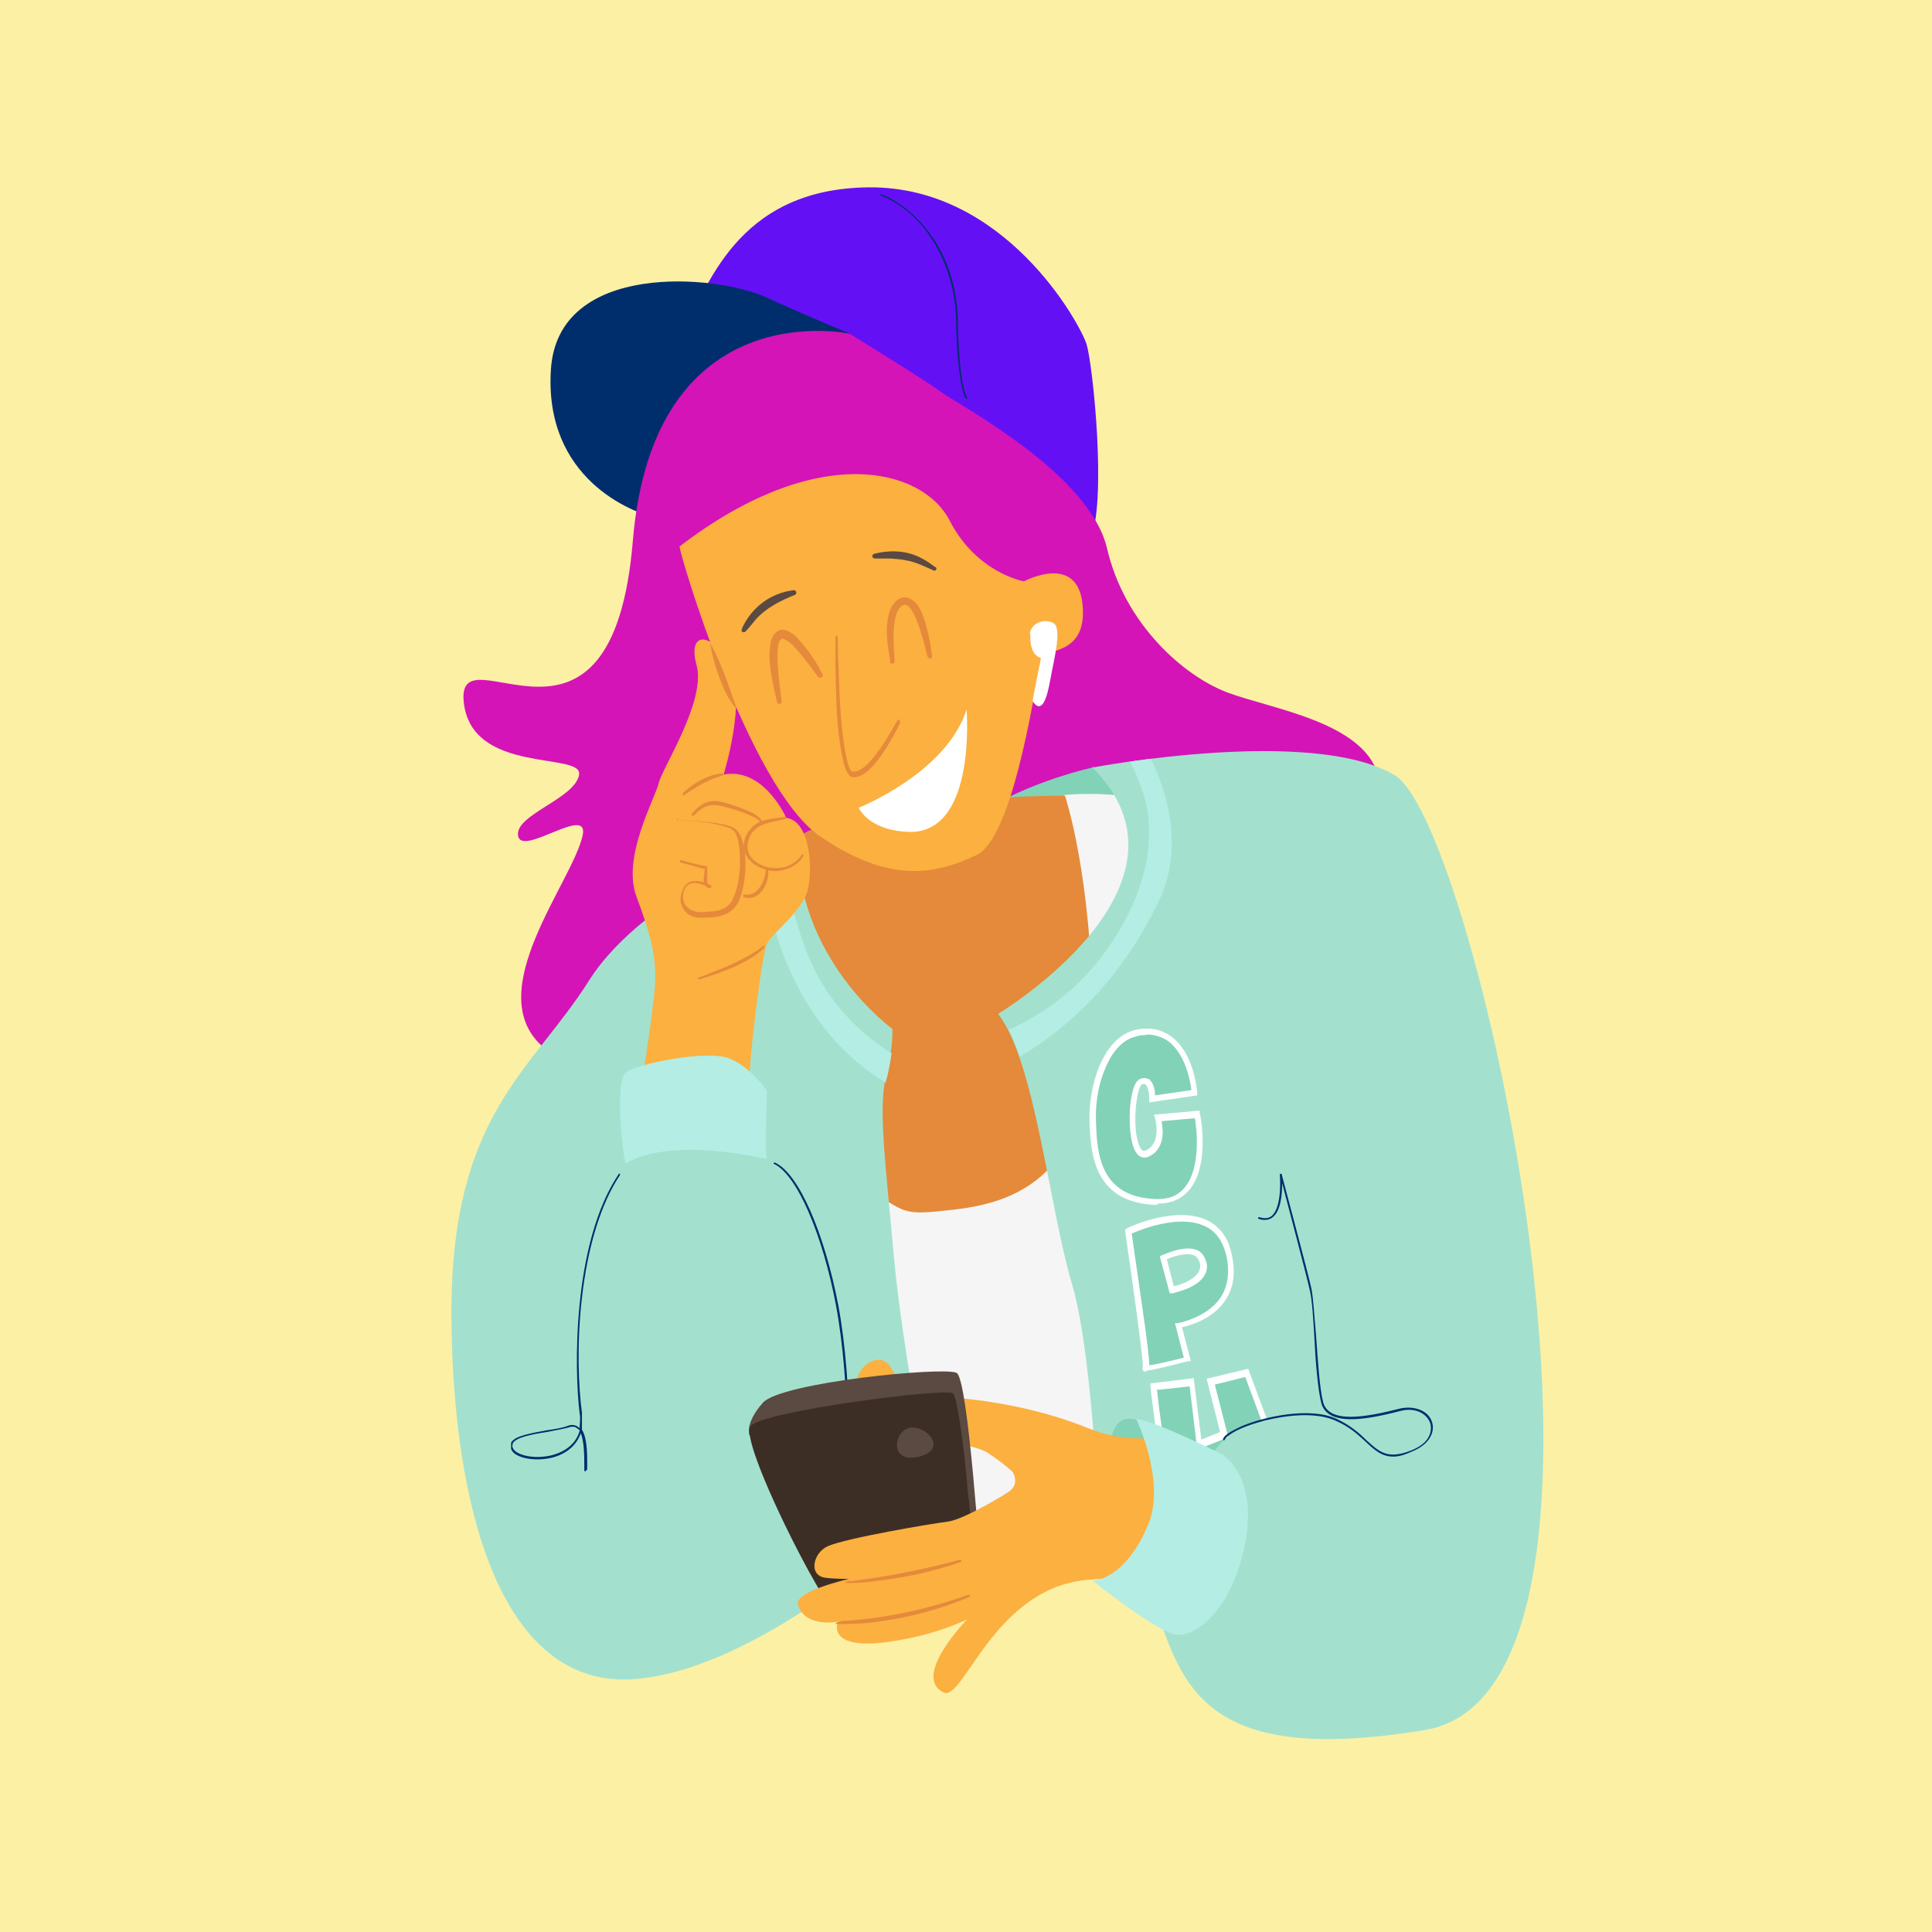 <?xml version="1.0" encoding="UTF-8"?>
<svg id="Layer_1" data-name="Layer 1" xmlns="http://www.w3.org/2000/svg" version="1.1" viewBox="0 0 330 330">
  <defs>
    <style>
      .cls-1 {
        fill: #b4ede4;
      }

      .cls-1, .cls-2, .cls-3, .cls-4, .cls-5, .cls-6, .cls-7, .cls-8, .cls-9, .cls-10, .cls-11, .cls-12, .cls-13 {
        stroke-width: 0px;
      }

      .cls-2 {
        fill: #d414b7;
      }

      .cls-3 {
        fill: #fbb040;
      }

      .cls-4 {
        fill: #f5f5f5;
      }

      .cls-5 {
        fill: #002e6d;
      }

      .cls-6 {
        fill: #e48a3a;
      }

      .cls-7 {
        fill: #a3e1ce;
      }

      .cls-8 {
        fill: #82d2b7;
      }

      .cls-9 {
        fill: #fcf0a5;
      }

      .cls-10 {
        fill: #3c2e25;
      }

      .cls-11 {
        fill: #6410f5;
      }

      .cls-12 {
        fill: #5a4a42;
      }

      .cls-13 {
        fill: #fff;
      }
    </style>
  </defs>
  <g id="Layer_4" data-name="Layer 4">
    <rect class="cls-9" width="330" height="330"/>
  </g>
  <g id="Layer_5" data-name="Layer 5">
    <path class="cls-11" d="M116.9,55.9c3.8-5.8,8.4-23.7,31.5-23.9,23.2-.2,36,23.1,37.2,26.8,1.1,3.7,3.5,27.1.6,33.4-2.9,6.3-44.2-18.4-44.3-18.7-.1-.3-25-17.6-25-17.6Z"/>
    <path class="cls-5" d="M112.3,88.5c-4.4-.9-19.4-6.8-18.2-25.4s28.4-16.2,36.8-12.3c8.4,3.8,14.3,6.2,14.3,6.2l-12.8,13.1s-20.1,18.4-20.1,18.4Z"/>
    <path class="cls-2" d="M116.8,161.2c-4,2.3-19.5,21.9-24.3,17.4-10.2-9.4,5.1-27.7,7-35.8,1.3-5.6-10.3,3.6-11,0s9.6-6.3,10.4-10.4c.9-4.1-18.5.1-19.7-12.6s25.4,15.2,28.9-27.5c3.6-42.6,37-35.3,37-35.3,0,0,12.9,7.9,15.7,10,2.8,2.1,25.3,13.8,28.3,26.7s13.1,21.8,20.6,24.6c7.5,2.8,23.1,5,25.7,14.1,2.6,9-28.5,41-28.5,41l-90.2-12.1h0Z"/>
    <path class="cls-8" d="M186.6,131.1c-4,.9-11.4,3.2-17.4,6.7s-3.1,13.6-3.1,13.6l30.1-3.5-2.6-11.6-6.9-5.3h-.1Z"/>
    <path class="cls-4" d="M155.1,153.9l26.7-18.1s26.5-3.4,44.8,18.1-2.1,90.4-2.1,90.4c0,0-56.6,34.3-85.1,21.2-28.6-13.1,15.7-111.6,15.7-111.6h0Z"/>
    <path class="cls-6" d="M163,206.6c12.7-1.4,23.6-7.6,23.6-32.2s-4.7-38.5-4.7-38.5c0,0-43.2,0-48.2,9.7s5.2,52.1,13.4,56.8c8.1,4.8,6.3,5.3,16,4.2h-.1Z"/>
    <path class="cls-7" d="M170.6,173.1s36.2-21.8,16-42c0,0,37.5-7.1,51.6,1.3,14.2,8.3,46.4,156.2,5.2,163.1-41.1,6.8-41.9-10-47.7-26-5.8-16-7.6-2.1-7.6-2.1,0,0-1.1-35-5-48.1s-6.3-38-12.6-46.1h.1Z"/>
    <path class="cls-7" d="M152.5,175.8s-16.8-12-16.3-33c0,0-25.8,9.2-35.6,24.7-9.8,15.5-23.3,22.7-23.5,56.1,0,33.4,8.3,65,31.3,63.2,23-1.8,51-29.2,51-29.2,0,0-5.3-27.2-6.7-42.8s-2.7-25.4-1.4-30.8c1.4-5.5,1.1-8.3,1.1-8.3h0Z"/>
    <path class="cls-1" d="M151.3,184.9c0-.3.1-.5.2-.8.4-1.6.6-3,.8-4.2-3.6-2.2-10.8-7.6-14.5-17.3-2.9-7.6-4-14.3-4.4-18.6-1,.4-2.1.9-3.4,1.5.6,8.5,3.9,28.9,21.4,39.5h-.1Z"/>
    <path class="cls-1" d="M195.4,136c2.6,8.4-.6,19.6-8.6,29.1-4.8,5.7-10.6,9.1-14.5,10.8.7,1.3,1.3,2.9,1.9,4.6,10-6,17.9-14.6,23.6-26.3,4.6-9.3,1.5-19-1.2-24.6-1.3.2-2.5.3-3.6.5.9,1.6,1.7,3.6,2.5,6h0Z"/>
    <g>
      <path class="cls-8" d="M196.7,187.8s0-3.8-1.9-2.9-2.3,13.6,1,12.3,1.9-6.2,1.9-6.2l6.8-.6s3,15.4-7.2,14.9c-10.2-.4-10.4-8.7-10.6-13.9s1.9-13.7,7.5-14.9,9.1,3.2,9.9,10.3l-7.3,1h0Z"/>
      <path class="cls-13" d="M197.6,205.8h-.4c-10.5-.5-10.9-9-11.1-14.1v-.3c-.2-5.5,2.1-14.2,7.9-15.5,2.3-.5,4.3-.1,6,1.1,2.4,1.7,4,5.1,4.5,9.6v.5l-8.2,1.2v-.6c0-.9-.2-2.2-.7-2.5,0,0-.2-.1-.5,0-1,.4-1.8,7.5-.5,10.5.4,1.1.9.9,1.1.8,2.8-1.2,1.6-5.5,1.6-5.5l-.2-.6,7.8-.7v.4c.2.4,1.8,9-1.8,13.2-1.3,1.5-3.1,2.3-5.4,2.3v.2ZM195.8,176.8c-.5,0-1.1,0-1.6.2-2.9.6-4.6,3.4-5.5,5.7-1.3,3.1-1.6,6.5-1.5,8.7v.3c.2,5,.5,12.7,10.1,13.1,2.2.1,3.8-.5,5-1.9,2.9-3.4,2.1-10.1,1.8-11.9l-5.7.5c.1.5.2,1.3.2,2.1-.1,2-1,3.4-2.5,4-.5.2-1.6.4-2.4-1.4-1.2-2.8-1-11,1-11.9.7-.3,1.2-.1,1.5,0,.8.5,1.1,1.9,1.1,2.8l6.2-.9c-.5-3.9-2-6.9-4-8.4-1.1-.7-2.3-1.1-3.6-1.1h-.1Z"/>
    </g>
    <g>
      <path class="cls-8" d="M209.8,214.2c-2.7-10.7-17.2-3.8-17.2-3.8,0,0,3.5,22.9,3,23.3s7.1-1.4,7.1-1.4l-1.5-5.9s11.3-1.6,8.6-12.3h0ZM200.2,220.3l-1.4-5.5s5.7-2.9,6.8.7c1,3.6-5.3,4.8-5.3,4.8h-.1Z"/>
      <path class="cls-13" d="M195.8,234.3c-.4,0-.5-.1-.6-.3s-.1-.3,0-.5c.1-1.4-1.8-14.8-3-23.1v-.4l.3-.2c.3-.2,8.3-3.9,13.6-1.4,2.1,1,3.6,2.8,4.2,5.5h0c.8,3.2.5,6-1,8.2-2.1,3.2-6,4.3-7.4,4.6l1.5,5.8h-.5c-4.6,1.2-6.4,1.6-7.1,1.6v.2ZM193.3,210.7c.2,1.4.9,6.3,1.6,11.1,1.1,7.5,1.4,10.3,1.4,11.4,1-.1,3.5-.7,5.9-1.3l-1.5-5.9h.5s5-.9,7.3-4.4c1.3-2,1.6-4.5.9-7.4h0c-.6-2.3-1.8-4-3.7-4.8-4.3-2-10.8.6-12.4,1.3h0ZM199.8,220.9l-1.7-6.3.4-.2c.1,0,3.7-1.8,5.9-.9.8.3,1.3,1,1.6,1.9s.2,1.7-.3,2.5c-1.3,2.2-5.2,2.9-5.4,3h-.5ZM199.3,215.1l1.2,4.6c1-.2,3.4-1,4.2-2.4.3-.5.4-1.1.2-1.7s-.5-1-1-1.2c-1.3-.5-3.5.2-4.6.7h0Z"/>
    </g>
    <g>
      <path class="cls-8" d="M198.7,247.9c-.6-1.4-1.6-11.2-1.6-11.2l6.5-.8,1.3,10.7,4.2-1.6-2.3-9,6.2-1.5,5,13.4-18.5,5.7-.8-5.7h0Z"/>
      <path class="cls-13" d="M199,254.3l-.8-6.3c-.6-1.6-1.6-10.2-1.7-11.2v-.5l7.4-.9,1.3,10.5,3.2-1.3-2.3-9.1,7.1-1.7,5.3,14.3-19.6,6.1h.1ZM197.6,237.2c.4,3.9,1.2,9.6,1.6,10.5h0l.7,5.3,17.4-5.4-4.6-12.4-5.2,1.3,2.3,9-5.3,2.1-1.3-10.8-5.5.6v-.2Z"/>
    </g>
    <path class="cls-5" d="M100,251.3s-.2,0-.2-.1v-1c0-1.4,0-3.9-.6-5.4-1,2.9-3.7,3.9-5,4.2-3,.7-6.4,0-6.9-1.5,0-.4,0-.8,0-1.1.7-1.2,3.5-1.6,6.1-2.1,1.4-.2,2.7-.4,3.7-.8.6-.2,1.2-.1,1.6.2,0,0,.2.2.3.2,0-.7.2-1.6,0-2.5-.9-7.3-1.3-29,6.7-40.9,0,0,.2-.1.2,0,0,0,0,.2,0,.2-3.2,4.8-5.5,12.1-6.5,21-.9,7.7-.6,15.2,0,19.6,0,1.1,0,2.1,0,2.9.9,1.4.9,4.2.9,5.8s0,.8,0,1c0,0,0,.1-.2.1s-.1,0,0,0v.2ZM97.8,243.7c-.2,0-.4,0-.6.1-1,.3-2.4.5-3.8.8-2.6.4-5.2.9-5.8,1.9,0,.2-.2.5,0,.8.4,1.2,3.5,2,6.5,1.3,1.3-.3,4.1-1.3,4.9-4.2,0-.2-.2-.3-.4-.4-.2-.2-.4-.3-.7-.3h0Z"/>
    <path class="cls-5" d="M144.4,262h0c-.1,0-.2-.1-.2-.2.9-6.2,1.1-25.4-1.4-38.8-2.3-12.2-6.7-22.4-10.6-24.2-.1,0-.1-.1,0-.2,0,0,.1-.1.2,0,4,1.8,8.4,11.9,10.8,24.4,2.5,13.4,2.2,32.7,1.4,38.9,0,0-.1.1-.2.1Z"/>
    <path class="cls-8" d="M197,245.8h-7.2s.5-4.4,4.2-3.3c3.7,1.1,3,3.3,3,3.3Z"/>
    <path class="cls-3" d="M197.1,247.3v-1.6h-2.3c-3,0-6-.6-8.8-1.7-4.1-1.7-11.5-4.1-21.2-5.1-3.6-.4-10.2-.7-12.5-5.1-2.3-4.4-8.9,1.5-5,6.7,4,5.2,17.8,5.4,21.3,7.6s5.7,4.6,5.7,4.6l9.6,8.8s17.4,2.2,14.6-8.6c0-.4-1.5-5.5-1.5-5.5h0Z"/>
    <path class="cls-12" d="M165.4,271.7l1.4.8s.9-3.9.8-3.9-2.2-33.1-4.2-34.1c-2.1-1.1-30,1.6-33.1,5.1-3.1,3.5-2.3,5.5-2.3,5.5l5.7,6.7,31.6,20h.1Z"/>
    <path class="cls-10" d="M165.2,253.9c.1-.3-1.4-14.9-2.4-15.9s-32.6,3-34.6,5.6,12.4,31,14.9,32.3c2.6,1.3,23.2-2.8,23.7-3.6s-1.6-18.5-1.6-18.5h0Z"/>
    <path class="cls-3" d="M198.3,257.5l-16.2-6.4-8.3,2.8s-8.7,5.6-11.9,6c-3.1.4-17.3,2.8-20.5,4.2-2.5,1.1-3.4,5-.4,5.4,1.7.2,4,.2,4,.2,0,0-9.4,2.1-8.7,4.4,1.2,4,6.8,2.9,6.8,2.9,0,0-2.3,5.4,10.2,3.2,7.2-1.2,11.9-3.6,11.9-3.6,0,0-9.6,9.8-4,12.5,3.4,1.6,8.8-18.5,25.3-19.3,16.5-.9,11.7-12.4,11.7-12.4h0Z"/>
    <path class="cls-12" d="M155.3,243.9c2.8-.6,6.8,3.6,1.7,4.9-5.1,1.3-4.4-4.3-1.7-4.9Z"/>
    <path class="cls-3" d="M128,185.9c-.3-3.4,2.1-22.8,3-24.7s6.1-5.5,7-9.3.3-11.7-3.7-12.2c0,0-3.8-8.7-10.7-7.4,0,0,4-12.8,1.1-18.6-3-5.8-7.4-6.1-5.7,0,1.6,6.1-5.9,17.5-6.5,20.1s-6.3,12.6-3.8,19.3,3.4,10.4,3.2,14.8c-.2,4.4-2.7,19.8-2.7,19.8l18.7-1.9h0Z"/>
    <path class="cls-6" d="M119.3,167c3.6-1.4,7.2-2.7,10.4-4.9.2-.2.4-.3.6-.5h.3v.2c-1.4,1.5-3.4,2.5-5.3,3.4-1.9.8-3.9,1.5-5.9,2.1-.2,0-.3-.3,0-.4h0Z"/>
    <path class="cls-6" d="M116.1,140.1c1.8,0,3.7.2,5.5.4.9.1,1.8.3,2.7.5.4.1.9.3,1.3.6s.7.8.9,1.2c1.3,3.1,1,8-.3,11.1-.9,2-2.8,2.7-4.8,2.8-1,0-1.9.2-2.9-.1-1.5-.4-2.5-2-2.2-3.6.2-1,.7-2.1,1.7-2.4,1.1-.3,2.2,0,3.2.5,0,0,.2.1.3.2v.2c0,.2-.3.3-.3.2-1.6-.3-.8-2.3-.8-3.4l.2.2c-1.5-.4-2.9-.8-4.4-1.2-.2,0,0-.4,0-.4,1.5.4,3,.8,4.6,1.1,0,.5,0,1.1,0,1.6s0,.9,0,1.2c0,.1.2.2.4.3h0s-.3,0-.3.2v.2h0c-1.1-.6-3-1.2-3.8.1-.9,1.5-.4,3.5,1.4,4,.8.3,1.7.2,2.6.1,1.8,0,3.5-.6,4.2-2.4.7-1.6,1-3.5,1.1-5.3,0-1.8,0-3.7-.6-5.3-.3-.9-1-1.3-1.9-1.5-2.6-.8-5.4-1-8.1-1.1-.2,0-.2-.3,0-.3h0v.3Z"/>
    <path class="cls-6" d="M118.2,139c1.3-1.7,3.1-2.6,5.2-2,1.8.5,3.7,1.1,5.4,2,.3.2,1.7,1.1,1.2,1.4h-.2c-.2-.4-.7-.7-1.2-.9-1.4-.7-3-1.2-4.5-1.6-1-.3-2-.5-3-.3s-1.8.9-2.6,1.7c-.2.2-.5-.1-.3-.3h0Z"/>
    <path class="cls-6" d="M127.1,152.8c2.3.4,3.6-2.3,3.7-4.2,0-.2.4-.2.4,0,.3,2.3-1.6,5.6-4.2,4.6-.2-.1,0-.4,0-.4h0Z"/>
    <path class="cls-6" d="M137.3,146.1c-.9,1.7-2.9,2.6-4.8,2.7-2.8,0-6.3-2.2-5.3-5.4.4-1.4,1.5-2.6,2.8-3.1s2.7-.5,4.1-.8c.2,0,.3.3,0,.4-1.3.3-2.7.5-3.9,1s-2.1,1.5-2.4,2.8c-1,3.8,4.4,5.6,7.2,4,.8-.4,1.5-.9,1.9-1.7,0-.2.4,0,.3.1h0Z"/>
    <path class="cls-6" d="M116.6,135.5c1.8-1.7,4.1-3.1,6.7-3.4,0,0,.2,0,.2.2s0,.2-.2.2c-1.7.5-3.4,1.3-4.9,2.3-.5.3-1,.6-1.5,1-.2.2-.4-.1-.2-.3h0Z"/>
    <path class="cls-3" d="M116.1,93.4c-.3.3,11.7,41,23.9,49.4,12.2,8.4,20,6.4,26.7,3.3,6.8-3,10.5-32,11.2-33.7s7.9-.4,7-9.2c-.9-8.8-10-3.9-10-3.9,0,0-8.1-1.4-12.7-10.4-4.6-8.9-22.5-13.7-46.2,4.5h0Z"/>
    <path class="cls-13" d="M176,108.3c-.1,1.6.2,3.6,1.8,4.1,0,0-1.5,7.3-1.4,7.4,1.5,2.2,2.4-.3,3-3.7s2.1-8.9.5-9.7-3.8,0-4,1.9h0Z"/>
    <path class="cls-13" d="M146.6,138s15-5.9,18.5-16.8c0,0,1.7,20.4-9.2,20.9-7.5,0-9.2-4.1-9.2-4.1h-.1Z"/>
    <path class="cls-6" d="M153.8,123.4c-1.2,2.4-5.1,10-8.3,9.3-.5-.2-.7-.6-.9-1-.4-.8-.5-1.5-.7-2.3-1.1-5.3-1.1-10.6-1.2-16v-4.6c0,0,.1-.2.2-.2s.2,0,.2.2c0,1.5,0,3,.1,4.5.2,5.3.3,10.6,1.3,15.8.2.7.3,1.5.6,2.1.1.3.4.6.5.6,1.9.3,4.4-3.4,5.4-4.9.8-1.3,1.6-2.6,2.3-3.9.1-.2.5,0,.4.2h0v.2Z"/>
    <path class="cls-6" d="M132.7,119.8c-.7-3.2-1.6-6.5-1.1-9.8.1-1.1,1-2.7,2.4-2.4,1.6.4,2.5,1.7,3.5,2.9,1.2,1.5,2.2,3.1,3,4.7.1.2,0,.4-.2.5s-.4,0-.5,0c-1.1-1.5-2.2-3-3.3-4.3-.8-.9-1.7-2-2.8-2.3h-.2c-.4.3-.5.8-.6,1.3-.2,1.3-.1,2.6,0,3.9.1,1.8.4,3.6.6,5.5.1.5-.6.6-.7.2h0Z"/>
    <path class="cls-6" d="M152.1,113.1c-.5-2.8-1-5.7-.2-8.5.4-1.4,1.6-2.9,3.2-2.5,1.8.6,2.5,2.8,3,4.4.5,1.8.9,3.7,1.1,5.6,0,.5-.6.6-.8,0-.4-1.6-2.1-9.1-4-8.8-2.4.9-1.7,7.4-1.6,9.5v.2c-.1.5-.8.5-.8,0h.1Z"/>
    <path class="cls-12" d="M126.7,107.4c1.7-3.7,4.9-6.1,8.9-6.6.4,0,.6.6.2.8-2.5,1-4.9,2.2-6.7,4.2-.6.7-1.1,1.4-1.8,2.1,0,0-.4.2-.5,0-.2,0-.2-.3,0-.5h0Z"/>
    <path class="cls-12" d="M159.6,97.5c-1.6-.7-3.1-1.5-4.9-1.8-.8-.2-1.7-.2-2.6-.3h-2.7c-.2,0-.4-.2-.4-.4s.1-.3.3-.4c2.7-.7,5.7-.6,8.2.8.8.4,1.6,1,2.3,1.5.2,0,.2.4,0,.5-.1,0-.3.2-.4,0h.2Z"/>
    <path class="cls-5" d="M165,68h-.1c0,0-1.4-2.3-1.6-13.4-.1-7.8-4.2-17.7-12.8-21.2-.1,0-.1,0-.1-.2s.1,0,.2,0c3.3,1.3,6.4,4,8.8,7.5,2.7,4,4.1,8.9,4.2,14,.2,11,1.5,13.2,1.6,13.2v.2h-.2Z"/>
    <path class="cls-1" d="M106.9,198.7c-.3.2-2.1-13.9,0-15.5s13.6-3.8,17.4-2.5,6.7,5.6,6.7,5.6c0,0-.4,11.2,0,11.6.4.4-15.5-4.1-24.1.8h0Z"/>
    <path class="cls-7" d="M206.2,250.7s1.1-7.3,12.4-8.4c11.3-1.1,3.4,13.6,3.4,13.6l-14.5,3.2-1.3-8.3h0Z"/>
    <path class="cls-1" d="M209.1,248.6s-12.3-6.2-15-6.2c0,0,5,10.5,2.1,17.8-2.9,7.2-7,9.6-9.6,9.8,0,0,10.8,8.6,14.2,9.2,3.5.6,9.8-4.5,11.9-15.7,2.1-11.2-3.6-14.8-3.6-14.8h0Z"/>
    <path class="cls-5" d="M238,248.8c-2,0-3.2-1.1-4.8-2.6-1.3-1.2-2.7-2.5-5-3.5-4.5-2.1-12.2-.4-16,1.2-1.7.7-2.8,1.5-3,2,0,.1-.1.1-.2.1s-.1-.1-.1-.2c.3-.9,2.2-1.7,3.2-2.2,3.8-1.6,11.7-3.4,16.3-1.2,2.3,1.1,3.8,2.4,5,3.6,2.2,2,3.6,3.3,7.5,1.8,3.2-1.2,3.8-3.2,3.4-4.7-.5-1.5-2.4-2.8-5.1-2.1-6.1,1.6-12.4,2.6-13.5-1.3-.6-2.3-1-7.1-1.2-11.3-.2-3.4-.4-6.6-.8-8.1-.6-2.7-3.6-14-4.7-18.2,0,1.8-.2,4.7-1.6,5.8-.6.5-1.5.6-2.4.3-.1,0-.1-.1-.1-.2s.1-.1.2-.1c.9.3,1.6.2,2.1-.2,1.9-1.6,1.4-7.1,1.4-7.2h.3c0,.1,4.4,16.4,5.1,19.6.3,1.5.5,4.7.8,8.1.3,4.2.6,9,1.2,11.3,1,3.7,7.2,2.6,13.1,1.1,2.1-.5,4.8.1,5.5,2.3.5,1.5-.2,3.8-3.6,5.1-1.3.6-2.2.8-3.1.8h.1Z"/>
    <path class="cls-6" d="M143.6,276.9c7.4-.4,14.8-2,21.8-4.5.2-.1.4.3.1.4-5.2,2.2-10.7,3.6-16.3,4.3-1.9.2-3.7.3-5.6.3s-.2-.4,0-.4h0Z"/>
    <path class="cls-6" d="M145.2,270.1c6.3-.8,12.6-2,18.8-3.7.2,0,.3.3.1.4-4.5,1.6-9.3,2.6-14.1,3.2-1.6.2-3.2.4-4.8.4s-.3-.4,0-.4h0Z"/>
    <path class="cls-3" d="M171.5,249.6c2,1.8,2.8,4.1.5,5.4s.5,3.2.5,3.2l6.5-5.5-1.4-3.5-4.3-1.7-1.7,2h-.1Z"/>
    <path class="cls-6" d="M121.3,109.8c2,3.6,3.2,7.5,4.6,11.4-1.4-1.5-2.3-3.5-3-5.4s-1.3-3.9-1.6-6h0Z"/>
  </g>
</svg>